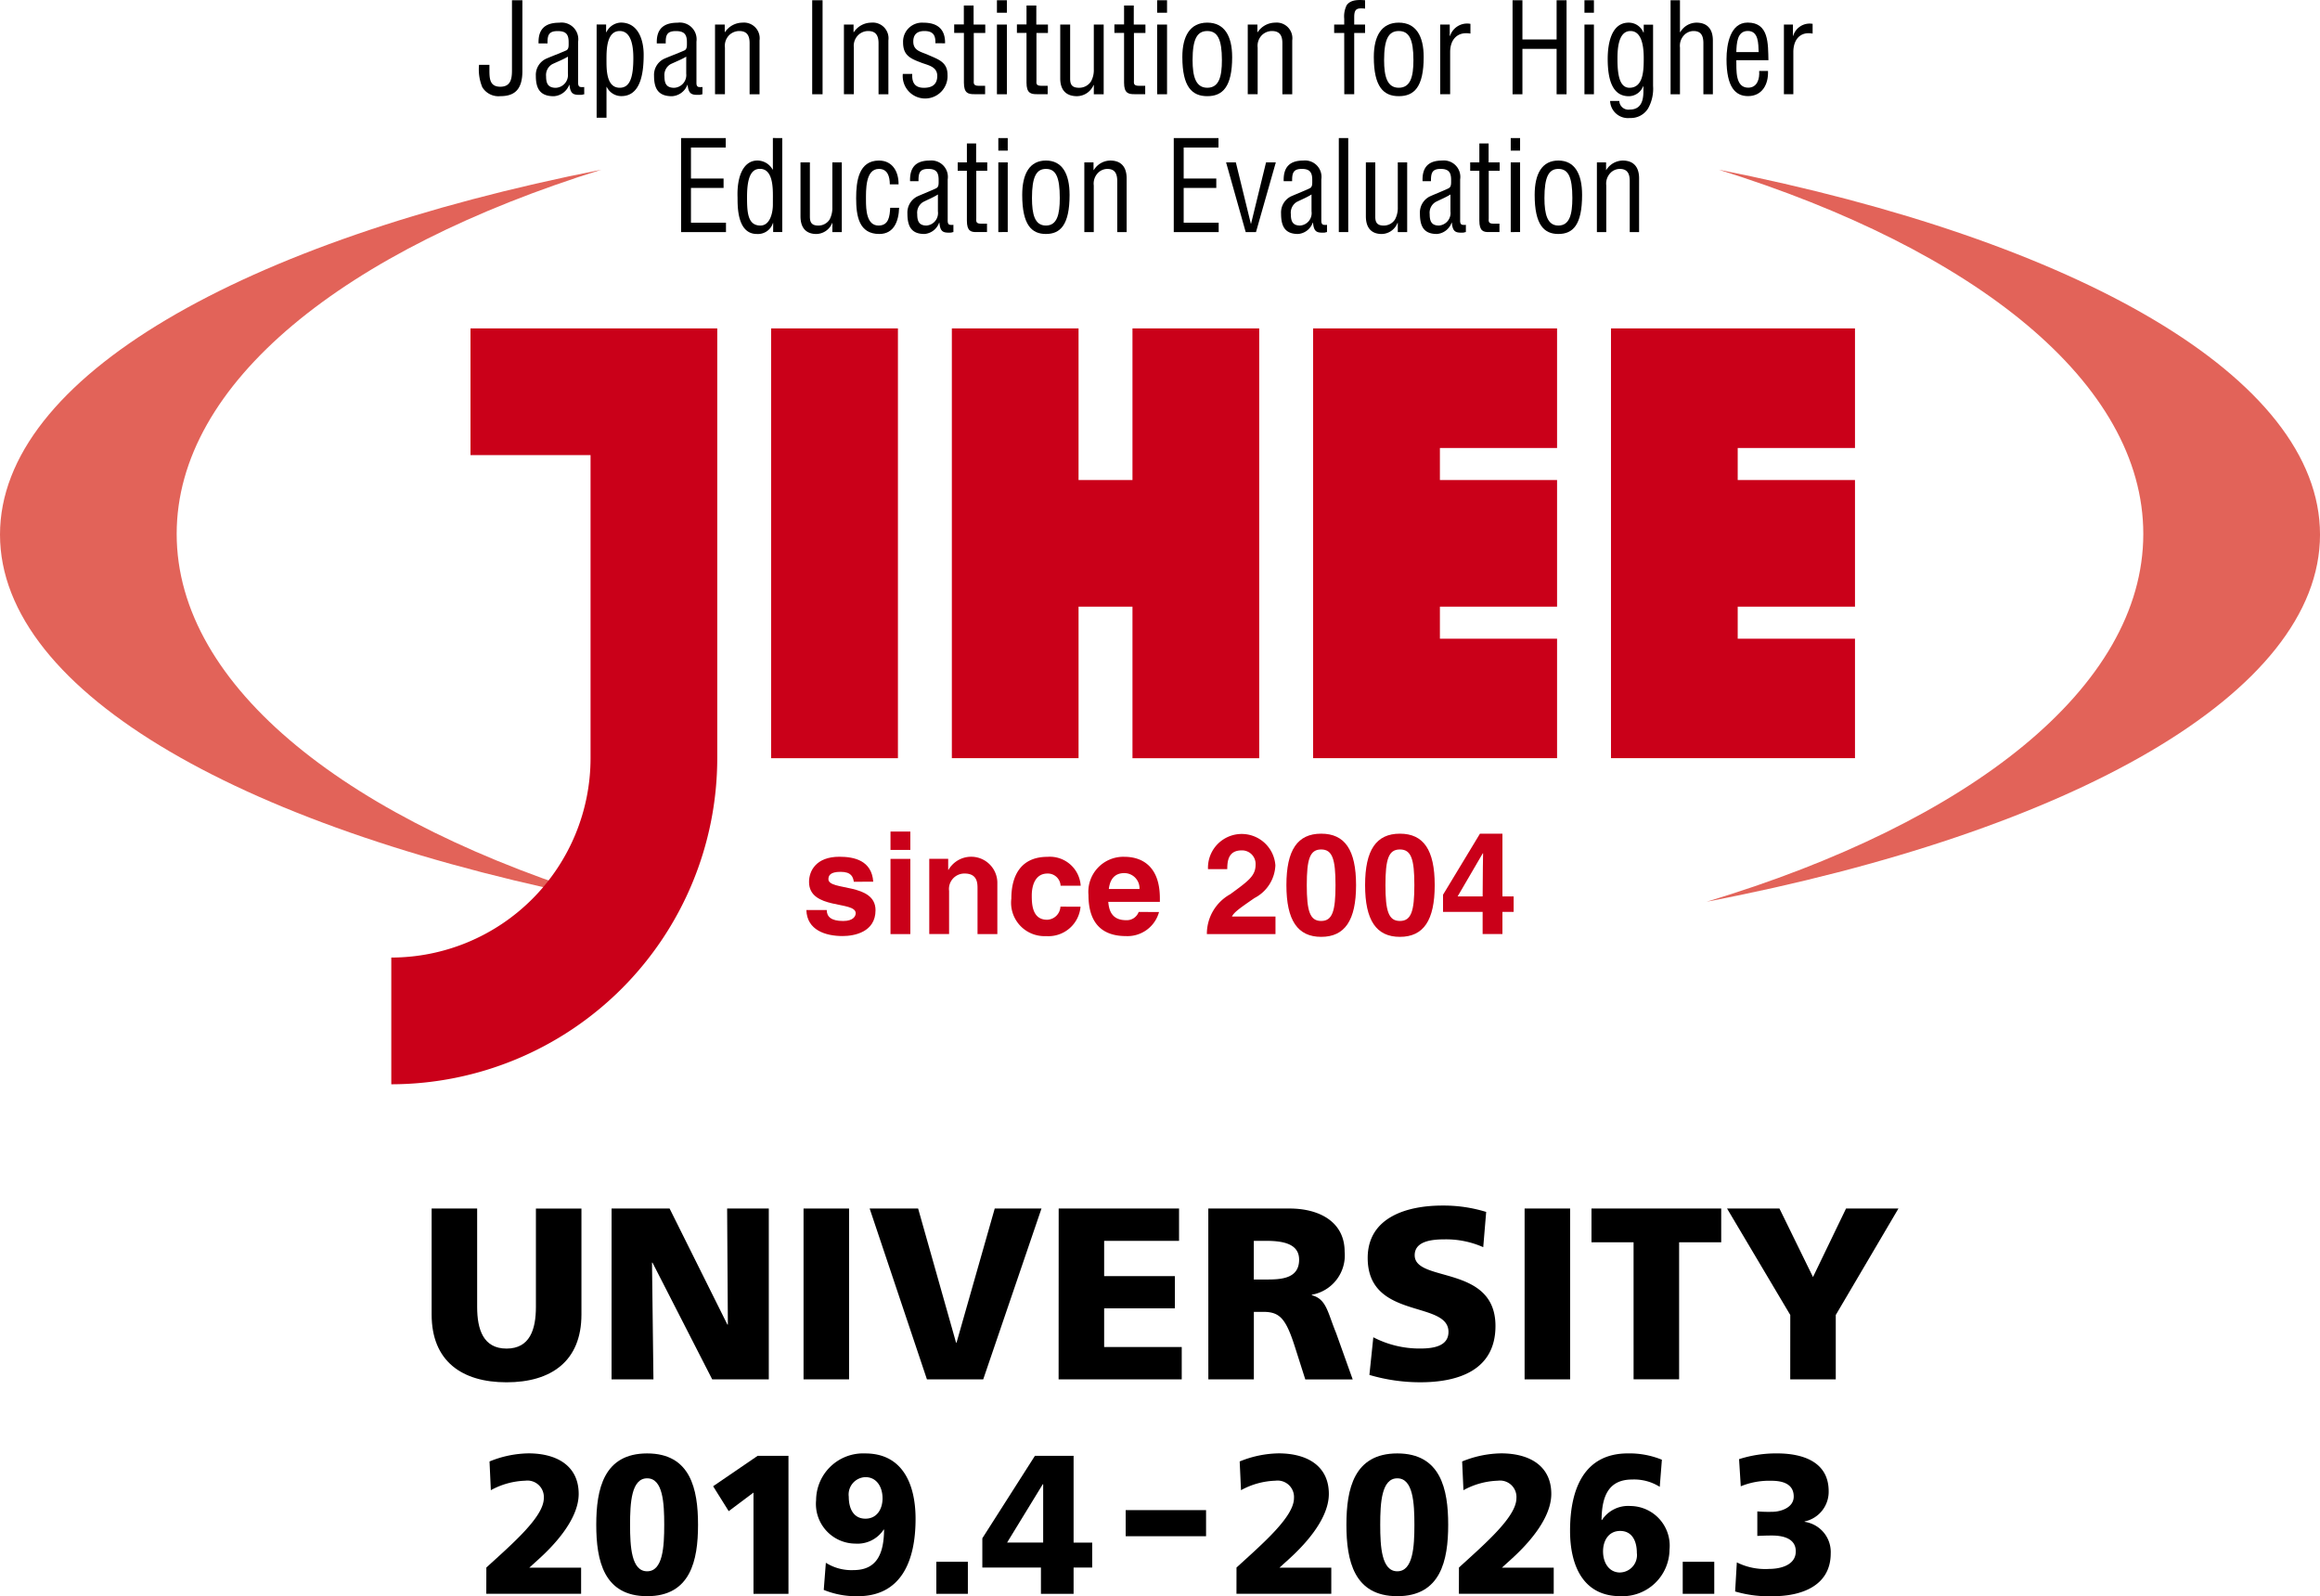 <svg xmlns="http://www.w3.org/2000/svg" width="161.478" height="111.111" viewBox="0 0 161.478 111.111"><g transform="translate(-71.178 -297.229)"><g transform="translate(127.304 355.113)"><path d="M128.67,356.549c-.055-.336-.172-.691-.923-.691s-.846.286-.846.512c0,.83,3.279.228,3.279,2.158,0,1.528-1.476,1.8-2.294,1.8-1.192,0-2.481-.416-2.519-1.812h1.418c0,.442.275.764,1.141.764.711,0,.874-.341.874-.541,0-.877-3.248-.215-3.248-2.177,0-.76.482-1.754,2.114-1.754,1.026,0,2.248.257,2.355,1.736Z" transform="translate(-125.367 -353.054)" fill="#ca0019"/><path d="M132.4,355.017v5.236h-1.38v-5.236Zm0-.624h-1.38v-1.278h1.38Z" transform="translate(-125.165 -353.115)" fill="#ca0019"/><path d="M138.364,360.192h-1.38v-3.184c0-.383-.021-1.032-.9-1.032a1.074,1.074,0,0,0-1.079,1.213v3h-1.38v-5.236h1.317v.765h.022a1.823,1.823,0,0,1,3.4.845Z" transform="translate(-125.072 -353.054)" fill="#ca0019"/><path d="M143.957,358.285a2.241,2.241,0,0,1-2.395,2.047,2.324,2.324,0,0,1-2.421-2.613c0-1.69.738-2.905,2.51-2.905a2.151,2.151,0,0,1,2.317,2.012h-1.4a.888.888,0,0,0-.915-.849c-.868,0-1.09.868-1.09,1.516,0,.575.016,1.7,1.065,1.7a.959.959,0,0,0,.93-.912Z" transform="translate(-124.875 -353.054)" fill="#ca0019"/><path d="M145.741,357.052c.08-.694.423-1.105,1.073-1.105a1.056,1.056,0,0,1,1.061,1.105Zm2.076,1.6a.879.879,0,0,1-.881.571c-1.114,0-1.194-.882-1.235-1.276h3.592V357.7c0-2.394-1.423-2.888-2.459-2.888a2.437,2.437,0,0,0-2.511,2.653c0,2.153,1.131,2.866,2.612,2.866a2.274,2.274,0,0,0,2.3-1.678Z" transform="translate(-124.689 -353.054)" fill="#ca0019"/><path d="M152.359,355.727a2.349,2.349,0,0,1,4.69-.266,2.682,2.682,0,0,1-1.457,2.278c-.927.646-1.408.963-1.566,1.285h3.03v1.223H152.28a3.152,3.152,0,0,1,1.628-2.775c1.259-.922,1.763-1.273,1.763-2.06a.944.944,0,0,0-.966-.991c-.966,0-1,.794-1.006,1.306Z" transform="translate(-124.405 -353.11)" fill="#ca0019"/><path d="M159.043,356.84c0-1.805.214-2.483,1-2.483s1,.677,1,2.483-.216,2.494-1,2.494S159.043,358.642,159.043,356.84Zm-1.418,0c0,2.448.778,3.6,2.422,3.6s2.427-1.148,2.427-3.6-.78-3.582-2.427-3.582S157.625,354.388,157.625,356.84Z" transform="translate(-124.214 -353.11)" fill="#ca0019"/><path d="M164.33,356.84c0-1.805.216-2.483,1.006-2.483s1.006.677,1.006,2.483-.216,2.494-1.006,2.494S164.33,358.642,164.33,356.84Zm-1.417,0c0,2.448.779,3.6,2.423,3.6s2.423-1.148,2.423-3.6-.778-3.582-2.423-3.582S162.913,354.388,162.913,356.84Z" transform="translate(-124.025 -353.11)" fill="#ca0019"/><path d="M169.166,357.626l1.75-3h.023c0,.222-.031,1.312-.031,3Zm3.9,0h-.781v-4.368h-1.564l-2.57,4.25V358.7h2.756v1.545h1.378V358.7h.781Z" transform="translate(-123.838 -353.11)" fill="#ca0019"/></g><g transform="translate(71.178 297.228)"><g transform="translate(0 11.814)"><path d="M83.475,333.986c0-10.511,11.7-19.794,29.559-25.351-24.95,4.928-41.856,14.452-41.856,25.4,0,11.067,17.287,20.68,42.7,25.562C95.546,354.07,83.475,344.663,83.475,333.986Z" transform="translate(-71.178 -308.635)" fill="#e26359"/><path d="M186.705,308.635c17.851,5.561,29.553,14.84,29.553,25.351,0,10.678-12.07,20.084-30.4,25.607,25.408-4.883,42.7-14.5,42.7-25.562C228.556,323.091,211.65,313.563,186.705,308.635Z" transform="translate(-67.079 -308.635)" fill="#e26359"/></g><path d="M196.42,327.624V319.3H179.437v29.917H196.42V340.9h-8.163V338.67h8.163v-8.817h-8.163v-2.229Z" transform="translate(-67.308 -296.439)" fill="#ca0019"/><rect width="8.828" height="29.917" transform="translate(53.67 22.862)" fill="#ca0019"/><path d="M147.715,329.853h-3.753V319.3h-8.819v29.917h8.819V338.67h3.753v10.548h8.821V319.3h-8.821Z" transform="translate(-68.892 -296.439)" fill="#ca0019"/><path d="M159.42,319.3v29.917H176.4V340.9h-8.155V338.67H176.4v-8.817h-8.155v-2.229H176.4V319.3Z" transform="translate(-68.024 -296.439)" fill="#ca0019"/><path d="M102.986,319.3v8.819h8.356v21.1a13.885,13.885,0,0,1-13.869,13.876v8.821a22.719,22.719,0,0,0,22.688-22.7V319.3Z" transform="translate(-70.238 -296.439)" fill="#ca0019"/><path d="M104.093,301.742v.378c0,.585.027,1.146.758,1.146s.812-.56.812-1.146v-4.874h.725v4.928c0,1.375-.627,1.749-1.545,1.749a1.317,1.317,0,0,1-1.246-.624,3.236,3.236,0,0,1-.226-1.558Z" transform="translate(-70.028 -297.228)"/><path d="M109.419,302.3a.89.89,0,0,1-.839.987c-.556,0-.68-.318-.68-.806a.872.872,0,0,1,.428-.838c.367-.174.752-.323,1.092-.524Zm1.134.931a.868.868,0,0,1-.3-.009c-.137-.066-.123-.239-.123-.369v-2.78a1.163,1.163,0,0,0-1.315-1.317c-.978,0-1.474.438-1.439,1.441H108c-.01-.568.078-.858.708-.858.559,0,.762.21.762.761,0,.253.02.444-.127.561-.087.062-1.065.436-1.456.608a1.241,1.241,0,0,0-.7,1.179c0,.879.282,1.425,1.248,1.425a1.228,1.228,0,0,0,1.074-.791h.018c.069.662.289.718.873.691a.658.658,0,0,1,.156-.033Z" transform="translate(-69.891 -297.174)"/><path d="M113.827,301.223c0,1.31-.227,2.06-.945,2.06-.951,0-.924-1.305-.924-1.981,0-.694.017-1.967.92-1.967C113.755,299.335,113.827,300.585,113.827,301.223Zm-1.868,2h.017a1.127,1.127,0,0,0,1.015.642c1.308,0,1.555-1.5,1.555-2.884,0-1-.364-2.234-1.589-2.234a1.166,1.166,0,0,0-1.006.672h-.019v-.54h-.66v6.492h.687Z" transform="translate(-69.745 -297.174)"/><path d="M117.37,302.3a.889.889,0,0,1-.836.987c-.558,0-.68-.318-.68-.806a.869.869,0,0,1,.425-.838c.365-.174.752-.323,1.092-.524Zm1.132.931a.867.867,0,0,1-.3-.009c-.138-.066-.12-.239-.12-.369v-2.78a1.166,1.166,0,0,0-1.317-1.317c-.977,0-1.478.438-1.443,1.441h.622c-.012-.568.076-.858.706-.858.559,0,.768.21.768.761,0,.253.018.444-.129.561-.088.062-1.068.436-1.459.608a1.237,1.237,0,0,0-.7,1.179c0,.879.281,1.425,1.248,1.425a1.227,1.227,0,0,0,1.073-.791h.016c.071.662.289.718.873.691a.681.681,0,0,1,.156-.033Z" transform="translate(-69.607 -297.174)"/><path d="M119.905,299.415h.013a1.475,1.475,0,0,1,1.217-.663,1.093,1.093,0,0,1,1.191,1.239v3.745h-.691v-3.551c0-.513-.165-.85-.722-.85a1.016,1.016,0,0,0-.685.272,1.052,1.052,0,0,0-.311.882v3.246h-.689v-4.851h.675Z" transform="translate(-69.46 -297.174)"/><path d="M125.758,303.79v-6.544h.722v6.544Z" transform="translate(-69.227 -297.228)"/><path d="M128.56,299.415h.019a1.47,1.47,0,0,1,1.212-.663,1.094,1.094,0,0,1,1.194,1.239v3.745H130.3v-3.551c0-.513-.17-.85-.725-.85a.991.991,0,0,0-.679.272,1.049,1.049,0,0,0-.315.882v3.246h-.69v-4.851h.671Z" transform="translate(-69.151 -297.174)"/><path d="M134.113,300.185c.027-.578-.179-.85-.765-.85-.489,0-.772.227-.772.734,0,.629.52.706.989.907.7.318,1.394.489,1.394,1.4a1.561,1.561,0,1,1-3.112-.054h.656c-.029.595.173.964.816.964.561,0,.926-.229.926-.823,0-.689-.7-.749-1.194-.957-.749-.28-1.185-.532-1.185-1.378a1.32,1.32,0,0,1,1.422-1.373c.957,0,1.517.438,1.5,1.433Z" transform="translate(-69.009 -297.174)"/><path d="M136.652,298.925h.811v.587h-.8v3.3c0,.163-.056.376.327.376h.463v.584h-.761c-.409,0-.715-.063-.715-.8v-3.467H135.3v-.587h.672v-1.319h.679Z" transform="translate(-68.886 -297.215)"/><path d="M138.172,303.79v-4.851h.692v4.851Zm0-5.675v-.869h.692v.869Z" transform="translate(-68.783 -297.228)"/><path d="M140.865,298.925h.81v.587h-.8v3.3c0,.163-.064.376.323.376h.458v.584H140.9c-.41,0-.717-.063-.717-.8v-3.467h-.668v-.587h.668v-1.319h.683Z" transform="translate(-68.735 -297.215)"/><path d="M144.764,303.09h-.018a1.274,1.274,0,0,1-1.152.775c-.723,0-1.168-.387-1.168-1.244V298.88h.69v3.767c0,.41.129.632.619.632a.976.976,0,0,0,.828-.434,1.608,1.608,0,0,0,.2-.85V298.88h.687v4.851h-.687Z" transform="translate(-68.631 -297.169)"/><path d="M147.414,298.925h.812v.587h-.8v3.3c0,.163-.058.376.326.376h.459v.584h-.756c-.409,0-.716-.063-.716-.8v-3.467h-.673v-.587h.673v-1.319h.677Z" transform="translate(-68.501 -297.215)"/><path d="M148.938,303.79v-4.851h.689v4.851Zm0-5.675v-.869h.689v.869Z" transform="translate(-68.398 -297.228)"/><path d="M153.386,301.361c0,1.146-.2,1.922-1.018,1.922-.8,0-1.023-.777-1.023-1.922,0-1.465.313-2.026,1.023-2.026S153.386,299.9,153.386,301.361Zm.713-.219c0-1.47-.543-2.391-1.731-2.391s-1.736.921-1.736,2.391c0,2.091.683,2.727,1.736,2.727S154.1,303.246,154.1,301.142Z" transform="translate(-68.338 -297.174)"/><path d="M155.7,299.415h.018a1.473,1.473,0,0,1,1.216-.663,1.091,1.091,0,0,1,1.19,1.239v3.745h-.686v-3.551c0-.513-.168-.85-.728-.85a1.008,1.008,0,0,0-.682.272,1.055,1.055,0,0,0-.311.882v3.246h-.689v-4.851h.671Z" transform="translate(-68.181 -297.174)"/><path d="M161.534,299.526h-.7v-.587h.7v-.408a1.755,1.755,0,0,1,.171-.939c.23-.322.637-.4,1.281-.345v.582c-.557-.053-.756,0-.756.594v.516h.756v.587h-.756v4.264h-.691Z" transform="translate(-67.973 -297.229)"/><path d="M166.256,301.361c0,1.146-.2,1.922-1.022,1.922-.8,0-1.019-.777-1.019-1.922,0-1.465.313-2.026,1.019-2.026C165.956,299.335,166.256,299.9,166.256,301.361Zm.714-.219c0-1.47-.542-2.391-1.736-2.391s-1.735.921-1.735,2.391c0,2.091.689,2.727,1.735,2.727C166.3,303.87,166.97,303.246,166.97,301.142Z" transform="translate(-67.878 -297.174)"/><path d="M168.625,299.67h.022a1.25,1.25,0,0,1,1.418-.838v.679c-.891-.161-1.412.4-1.412,1.284v2.937h-.693v-4.851h.665Z" transform="translate(-67.719 -297.171)"/><path d="M172.823,303.79v-6.544h.687v2.73h2.379v-2.73h.692v6.544h-.692v-3.16H173.51v3.16Z" transform="translate(-67.545 -297.228)"/><path d="M177.654,303.79v-4.851h.659v4.851Zm0-5.675v-.869h.659v.869Z" transform="translate(-67.372 -297.228)"/><path d="M180.8,299.335c.729,0,.924.907.924,1.871,0,.774.006,2.078-.991,2.078-.648,0-.837-.783-.837-1.973C179.894,300.658,179.927,299.335,180.8,299.335Zm.924.1H181.7a1.1,1.1,0,0,0-1.028-.683c-1.219,0-1.456,1.5-1.456,2.521,0,1.954.608,2.6,1.476,2.6a1.086,1.086,0,0,0,.993-.7h.016c0,.532.1,1.63-.957,1.63a.633.633,0,0,1-.721-.6h-.639a1.242,1.242,0,0,0,1.375,1.186,1.411,1.411,0,0,0,1.269-.667,2.8,2.8,0,0,0,.346-1.563v-4.267h-.65Z" transform="translate(-67.316 -297.174)"/><path d="M184.095,303.79h-.654v-6.544h.654v2.223h.02a1.319,1.319,0,0,1,1.129-.663c.692,0,1.141.385,1.141,1.239v3.745h-.66v-3.551c0-.513-.156-.85-.683-.85a.915.915,0,0,0-.646.272,1.068,1.068,0,0,0-.3.882Z" transform="translate(-67.165 -297.228)"/><path d="M187.883,300.8c.023-.577.038-1.47.8-1.47s.73.9.755,1.47Zm1.591,1.315c.042.553-.135,1.163-.765,1.163-.92,0-.812-1.255-.826-1.913h2.236c-.033-1.132.048-2.618-1.445-2.618-1.218,0-1.473,1.528-1.473,2.55,0,1.954.621,2.568,1.5,2.568.965,0,1.428-.8,1.388-1.749Z" transform="translate(-67.031 -297.174)"/><path d="M191.686,299.67h.017a1.194,1.194,0,0,1,1.353-.838v.679c-.845-.161-1.342.4-1.342,1.284v2.937h-.656v-4.851h.629Z" transform="translate(-66.893 -297.171)"/><path d="M116.947,313.053v-6.545h3.109v.661h-2.421v2.157h2.27v.654h-2.27V312.4h2.437v.656Z" transform="translate(-69.542 -296.897)"/><path d="M123.2,311.147c0,.555-.193,1.451-.867,1.451-.9,0-.931-.95-.931-2,0-1.491.356-1.946.9-1.946.875,0,.9,1.235.9,1.9Zm0-2.45h-.022a1.212,1.212,0,0,0-1.056-.624c-.984,0-1.431,1.125-1.381,2.543.012.434-.1,2.569,1.344,2.569a1.094,1.094,0,0,0,1.122-.77h.013v.637h.633v-6.545H123.2Z" transform="translate(-69.406 -296.897)"/><path d="M127.193,312.357h-.013a1.214,1.214,0,0,1-1.1.77c-.687,0-1.109-.387-1.109-1.239v-3.745h.654v3.768c0,.412.124.629.59.629a.919.919,0,0,0,.787-.429,1.73,1.73,0,0,0,.187-.854v-3.113h.658v4.851h-.658Z" transform="translate(-69.255 -296.838)"/><path d="M129.395,310.786c0,.634.037,1.758.874,1.758.714,0,.781-.645.812-1.237h.621c-.029.931-.358,1.824-1.38,1.824-1.412,0-1.611-1.239-1.611-2.494,0-1.19.181-2.617,1.59-2.617.926,0,1.371.758,1.363,1.655h-.609c-.006-.53-.141-1.073-.76-1.073C129.343,308.6,129.395,310.1,129.395,310.786Z" transform="translate(-69.121 -296.843)"/><path d="M134.279,311.558a.87.87,0,0,1-.794.986c-.528,0-.646-.312-.646-.8a.871.871,0,0,1,.409-.837c.346-.178.712-.322,1.032-.526Zm1.079.935a.711.711,0,0,1-.284-.011c-.129-.068-.114-.243-.114-.367v-2.782a1.145,1.145,0,0,0-1.25-1.313c-.93,0-1.4.436-1.369,1.438h.587c-.007-.563.074-.856.675-.856.529,0,.726.21.726.756,0,.259.019.448-.122.561-.086.074-1.014.438-1.385.61a1.258,1.258,0,0,0-.666,1.177c0,.885.267,1.425,1.187,1.425a1.185,1.185,0,0,0,1.022-.788h.016c.062.662.272.716.828.692a.581.581,0,0,1,.149-.036Z" transform="translate(-68.998 -296.843)"/><path d="M136.819,308.188h.773v.586h-.763v3.305c0,.167-.058.375.307.375h.44v.585h-.723c-.388.006-.677-.061-.677-.793v-3.472h-.639v-.586h.639v-1.316h.644Z" transform="translate(-68.878 -296.884)"/><path d="M138.266,313.053V308.2h.655v4.851Zm0-5.668v-.877h.655v.877Z" transform="translate(-68.78 -296.897)"/><path d="M142.487,310.63c0,1.138-.186,1.914-.964,1.914s-.972-.776-.972-1.914c0-1.469.3-2.028.972-2.028C142.212,308.6,142.487,309.161,142.487,310.63Zm.682-.22c0-1.469-.512-2.391-1.646-2.391s-1.651.922-1.651,2.391c0,2.094.656,2.721,1.651,2.721S143.169,312.509,143.169,310.41Z" transform="translate(-68.723 -296.843)"/><path d="M144.688,308.68h.018a1.362,1.362,0,0,1,1.148-.66c.691,0,1.136.382,1.136,1.239V313h-.654v-3.552c0-.505-.158-.845-.686-.845a.918.918,0,0,0-.648.27,1.069,1.069,0,0,0-.3.882V313h-.657v-4.851h.639Z" transform="translate(-68.573 -296.843)"/><path d="M150.056,313.053v-6.545h3.113v.661h-2.423v2.157h2.27v.654h-2.27V312.4h2.436v.656Z" transform="translate(-68.359 -296.897)"/><path d="M153.572,308.143h.679l1.043,4.266h.017l1.042-4.266h.68l-1.38,4.851h-.716Z" transform="translate(-68.233 -296.838)"/><path d="M159.387,311.558a.866.866,0,0,1-.794.986c-.53,0-.646-.312-.646-.8a.88.88,0,0,1,.4-.837c.352-.178.718-.322,1.039-.526Zm1.077.935a.683.683,0,0,1-.279-.011c-.133-.068-.117-.243-.117-.367v-2.782a1.144,1.144,0,0,0-1.252-1.313c-.928,0-1.4.436-1.367,1.438h.588c-.008-.563.076-.856.674-.856.524,0,.726.21.726.756,0,.259.019.448-.123.561-.085.074-1.01.438-1.388.61a1.248,1.248,0,0,0-.659,1.177c0,.885.264,1.425,1.184,1.425a1.181,1.181,0,0,0,1.021-.788h.017c.067.662.27.716.828.692a.588.588,0,0,1,.147-.036Z" transform="translate(-68.101 -296.843)"/><path d="M161.147,313.053v-6.545h.656v6.545Z" transform="translate(-67.962 -296.897)"/><path d="M165.187,312.357h-.021a1.2,1.2,0,0,1-1.094.77c-.687,0-1.107-.387-1.107-1.239v-3.745h.654v3.768c0,.412.127.629.588.629a.92.92,0,0,0,.789-.429,1.71,1.71,0,0,0,.191-.854v-3.113h.653v4.851h-.653Z" transform="translate(-67.897 -296.838)"/><path d="M168.722,311.558a.873.873,0,0,1-.8.986c-.528,0-.646-.312-.646-.8a.874.874,0,0,1,.407-.837c.349-.178.716-.322,1.04-.526Zm1.074.935a.706.706,0,0,1-.283-.011c-.136-.068-.116-.243-.116-.367v-2.782a1.145,1.145,0,0,0-1.255-1.313c-.923,0-1.4.436-1.361,1.438h.585c-.006-.563.077-.856.669-.856.534,0,.733.21.733.756,0,.259.013.448-.125.561-.083.074-1.013.438-1.38.61a1.25,1.25,0,0,0-.666,1.177c0,.885.263,1.425,1.185,1.425a1.184,1.184,0,0,0,1.02-.788h.018c.06.662.27.716.825.692a.579.579,0,0,1,.15-.036Z" transform="translate(-67.767 -296.843)"/><path d="M171.258,308.188h.77v.586h-.762v3.305c0,.167-.059.375.306.375h.441v.585h-.725c-.384.006-.675-.061-.675-.793v-3.472h-.637v-.586h.637v-1.316h.646Z" transform="translate(-67.647 -296.884)"/><path d="M172.7,313.053V308.2h.651v4.851Zm0-5.668v-.877h.651v.877Z" transform="translate(-67.549 -296.897)"/><path d="M176.932,310.63c0,1.138-.194,1.914-.975,1.914-.76,0-.968-.776-.968-1.914,0-1.469.3-2.028.968-2.028C176.646,308.6,176.932,309.161,176.932,310.63Zm.678-.22c0-1.469-.517-2.391-1.653-2.391s-1.648.922-1.648,2.391c0,2.094.657,2.721,1.648,2.721C176.969,313.131,177.61,312.509,177.61,310.41Z" transform="translate(-67.492 -296.843)"/><path d="M179.129,308.68h.013a1.371,1.371,0,0,1,1.152-.66c.683,0,1.133.382,1.133,1.239V313h-.651v-3.552c0-.505-.156-.845-.69-.845a.906.906,0,0,0-.644.27,1.075,1.075,0,0,0-.3.882V313h-.652v-4.851h.639Z" transform="translate(-67.342 -296.843)"/><g transform="translate(30.043 83.921)"><path d="M110.611,385.828c0,3.254-2.113,4.719-5.213,4.719s-5.214-1.465-5.214-4.719v-7.377h3.168V385.3c0,1.568.426,2.9,2.046,2.9s2.044-1.329,2.044-2.9v-6.848h3.169Z" transform="translate(-100.184 -378.246)"/><path d="M112.277,378.451h4.038l4.021,8.076h.034l-.051-8.076h2.9v11.891H119.28l-4.157-8.126h-.033l.1,8.126h-2.915Z" transform="translate(-99.752 -378.246)"/><path d="M125.177,378.451h3.168v11.891h-3.168Z" transform="translate(-99.291 -378.246)"/><path d="M129.619,378.451h3.374l2.64,9.335h.034l2.658-9.335h3.254l-4.055,11.891h-3.918Z" transform="translate(-99.132 -378.246)"/><path d="M142.322,378.451H150.7V380.7h-5.213v2.454h4.923V385.4h-4.923v2.692h5.4v2.249h-8.57Z" transform="translate(-98.678 -378.246)"/><path d="M152.376,378.451h5.656c2.112,0,3.833.954,3.833,3a2.781,2.781,0,0,1-2.283,3v.034c1.021.272,1.091,1.176,1.686,2.624l1.158,3.237h-3.3l-.683-2.146c-.647-2.046-1.055-2.556-2.232-2.556h-.664v4.7h-3.168Zm3.168,4.941h.835c1.023,0,2.318-.034,2.318-1.381,0-1.106-1.108-1.311-2.318-1.311h-.835Z" transform="translate(-98.318 -378.246)"/><path d="M163.48,387.419a6.955,6.955,0,0,0,3.271.784c1,0,1.96-.2,1.96-1.159,0-2.214-5.623-.817-5.623-5.145,0-2.863,2.794-3.647,5.18-3.647a10.035,10.035,0,0,1,3.067.443l-.205,2.453a6.394,6.394,0,0,0-2.64-.545c-.8,0-2.131.068-2.131,1.107,0,1.926,5.623.631,5.623,4.924,0,3.084-2.59,3.918-5.231,3.918a12.471,12.471,0,0,1-3.544-.511Z" transform="translate(-97.936 -378.253)"/><path d="M173.633,378.451H176.8v11.891h-3.168Z" transform="translate(-97.559 -378.246)"/><path d="M181.056,380.8h-2.93v-2.351h9.03V380.8h-2.93v9.54h-3.169Z" transform="translate(-97.398 -378.246)"/><path d="M191.637,385.862l-4.4-7.411h3.647l2.334,4.77,2.3-4.77h3.647l-4.362,7.411v4.481h-3.169Z" transform="translate(-97.072 -378.246)"/></g><g transform="translate(33.851 101.173)"><path d="M103.861,402.853c1.856-1.693,4-3.538,4-4.832a1.143,1.143,0,0,0-1.294-1.212,5.305,5.305,0,0,0-2.393.661l-.092-2a7.414,7.414,0,0,1,2.706-.564c2.038,0,3.5.909,3.5,2.821,0,1.873-1.92,3.759-2.783,4.543l-.654.592h3.606v1.817h-6.6Z" transform="translate(-103.861 -394.91)"/><path d="M111.247,399.878c0-2.491.523-4.968,3.542-4.968s3.542,2.478,3.542,4.968-.523,4.97-3.542,4.97S111.247,402.371,111.247,399.878Zm4.731,0c0-1.527-.09-3.235-1.189-3.235s-1.189,1.708-1.189,3.235.091,3.237,1.189,3.237S115.978,401.407,115.978,399.878Z" transform="translate(-103.597 -394.91)"/><path d="M121.91,397.629l-1.726,1.294-1.084-1.734,3.1-2.119h2.144v9.608H121.91Z" transform="translate(-103.316 -394.904)"/><path d="M126.7,402.522a3.333,3.333,0,0,0,1.92.51c1.622,0,2.118-1.128,2.132-2.821h-.027a2.178,2.178,0,0,1-1.974.977,2.762,2.762,0,0,1-2.73-3.029,3.275,3.275,0,0,1,3.423-3.248c2.6,0,3.5,2.147,3.5,4.556,0,2.946-1.007,5.382-4.026,5.382a5.939,5.939,0,0,1-2.365-.439Zm2.757-5.961a1.209,1.209,0,0,0-1.163,1.364c0,.8.314,1.527,1.163,1.527.8,0,1.189-.673,1.189-1.417C130.645,397.25,130.241,396.561,129.456,396.561Z" transform="translate(-103.069 -394.91)"/><path d="M134.1,402.193h2.195v2.23H134.1Z" transform="translate(-102.78 -394.65)"/><path d="M141.271,402.847h-4.079V400.81l3.661-5.74h2.691v6.043h1.295v1.735h-1.295v1.83h-2.273Zm.156-5.8H141.4l-2.484,4.061h2.51Z" transform="translate(-102.67 -394.904)"/><path d="M146.825,398.721h5.594v1.817h-5.594Z" transform="translate(-102.325 -394.774)"/><path d="M154.272,402.853c1.857-1.693,4-3.538,4-4.832a1.143,1.143,0,0,0-1.294-1.212,5.306,5.306,0,0,0-2.393.661l-.092-2a7.414,7.414,0,0,1,2.706-.564c2.038,0,3.5.909,3.5,2.821,0,1.873-1.92,3.759-2.783,4.543l-.654.592h3.607v1.817h-6.6Z" transform="translate(-102.059 -394.91)"/><path d="M161.658,399.878c0-2.491.523-4.968,3.542-4.968s3.542,2.478,3.542,4.968-.523,4.97-3.542,4.97S161.658,402.371,161.658,399.878Zm4.732,0c0-1.527-.091-3.235-1.19-3.235s-1.189,1.708-1.189,3.235.092,3.237,1.189,3.237S166.39,401.407,166.39,399.878Z" transform="translate(-101.795 -394.91)"/><path d="M169.221,402.853c1.856-1.693,4-3.538,4-4.832a1.143,1.143,0,0,0-1.294-1.212,5.306,5.306,0,0,0-2.393.661l-.091-2a7.406,7.406,0,0,1,2.705-.564c2.039,0,3.5.909,3.5,2.821,0,1.873-1.921,3.759-2.784,4.543l-.654.592h3.607v1.817h-6.6Z" transform="translate(-101.525 -394.91)"/><path d="M182.93,397.236a3.34,3.34,0,0,0-1.921-.509c-1.62,0-2.117,1.128-2.129,2.821h.026a2.178,2.178,0,0,1,1.973-.978,2.762,2.762,0,0,1,2.731,3.03,3.275,3.275,0,0,1-3.423,3.247c-2.6,0-3.5-2.147-3.5-4.555,0-2.947,1.006-5.383,4.025-5.383a5.949,5.949,0,0,1,2.367.44Zm-2.757,5.961a1.209,1.209,0,0,0,1.163-1.363c0-.8-.314-1.528-1.163-1.528-.8,0-1.19.674-1.19,1.418C178.982,402.509,179.388,403.2,180.172,403.2Z" transform="translate(-101.258 -394.91)"/><path d="M184.258,402.193h2.195v2.23h-2.195Z" transform="translate(-100.987 -394.65)"/><path d="M188.054,395.309a8.48,8.48,0,0,1,2.653-.4c1.7,0,3.583.537,3.583,2.63a2.108,2.108,0,0,1-1.674,2.106v.027a2.122,2.122,0,0,1,1.817,2.19c0,2.368-2.209,2.986-3.987,2.986a8.264,8.264,0,0,1-2.666-.329l.118-2.024a4.427,4.427,0,0,0,2.26.454c.72,0,1.843-.233,1.843-1.224s-1.083-1.1-1.659-1.1c-.392,0-.731.014-1.018.028v-1.707a9.219,9.219,0,0,0,1.044.028c.562,0,1.49-.276,1.49-1.061,0-.923-.837-1.1-1.568-1.1a5.259,5.259,0,0,0-2.118.385Z" transform="translate(-100.861 -394.91)"/></g></g></g></svg>